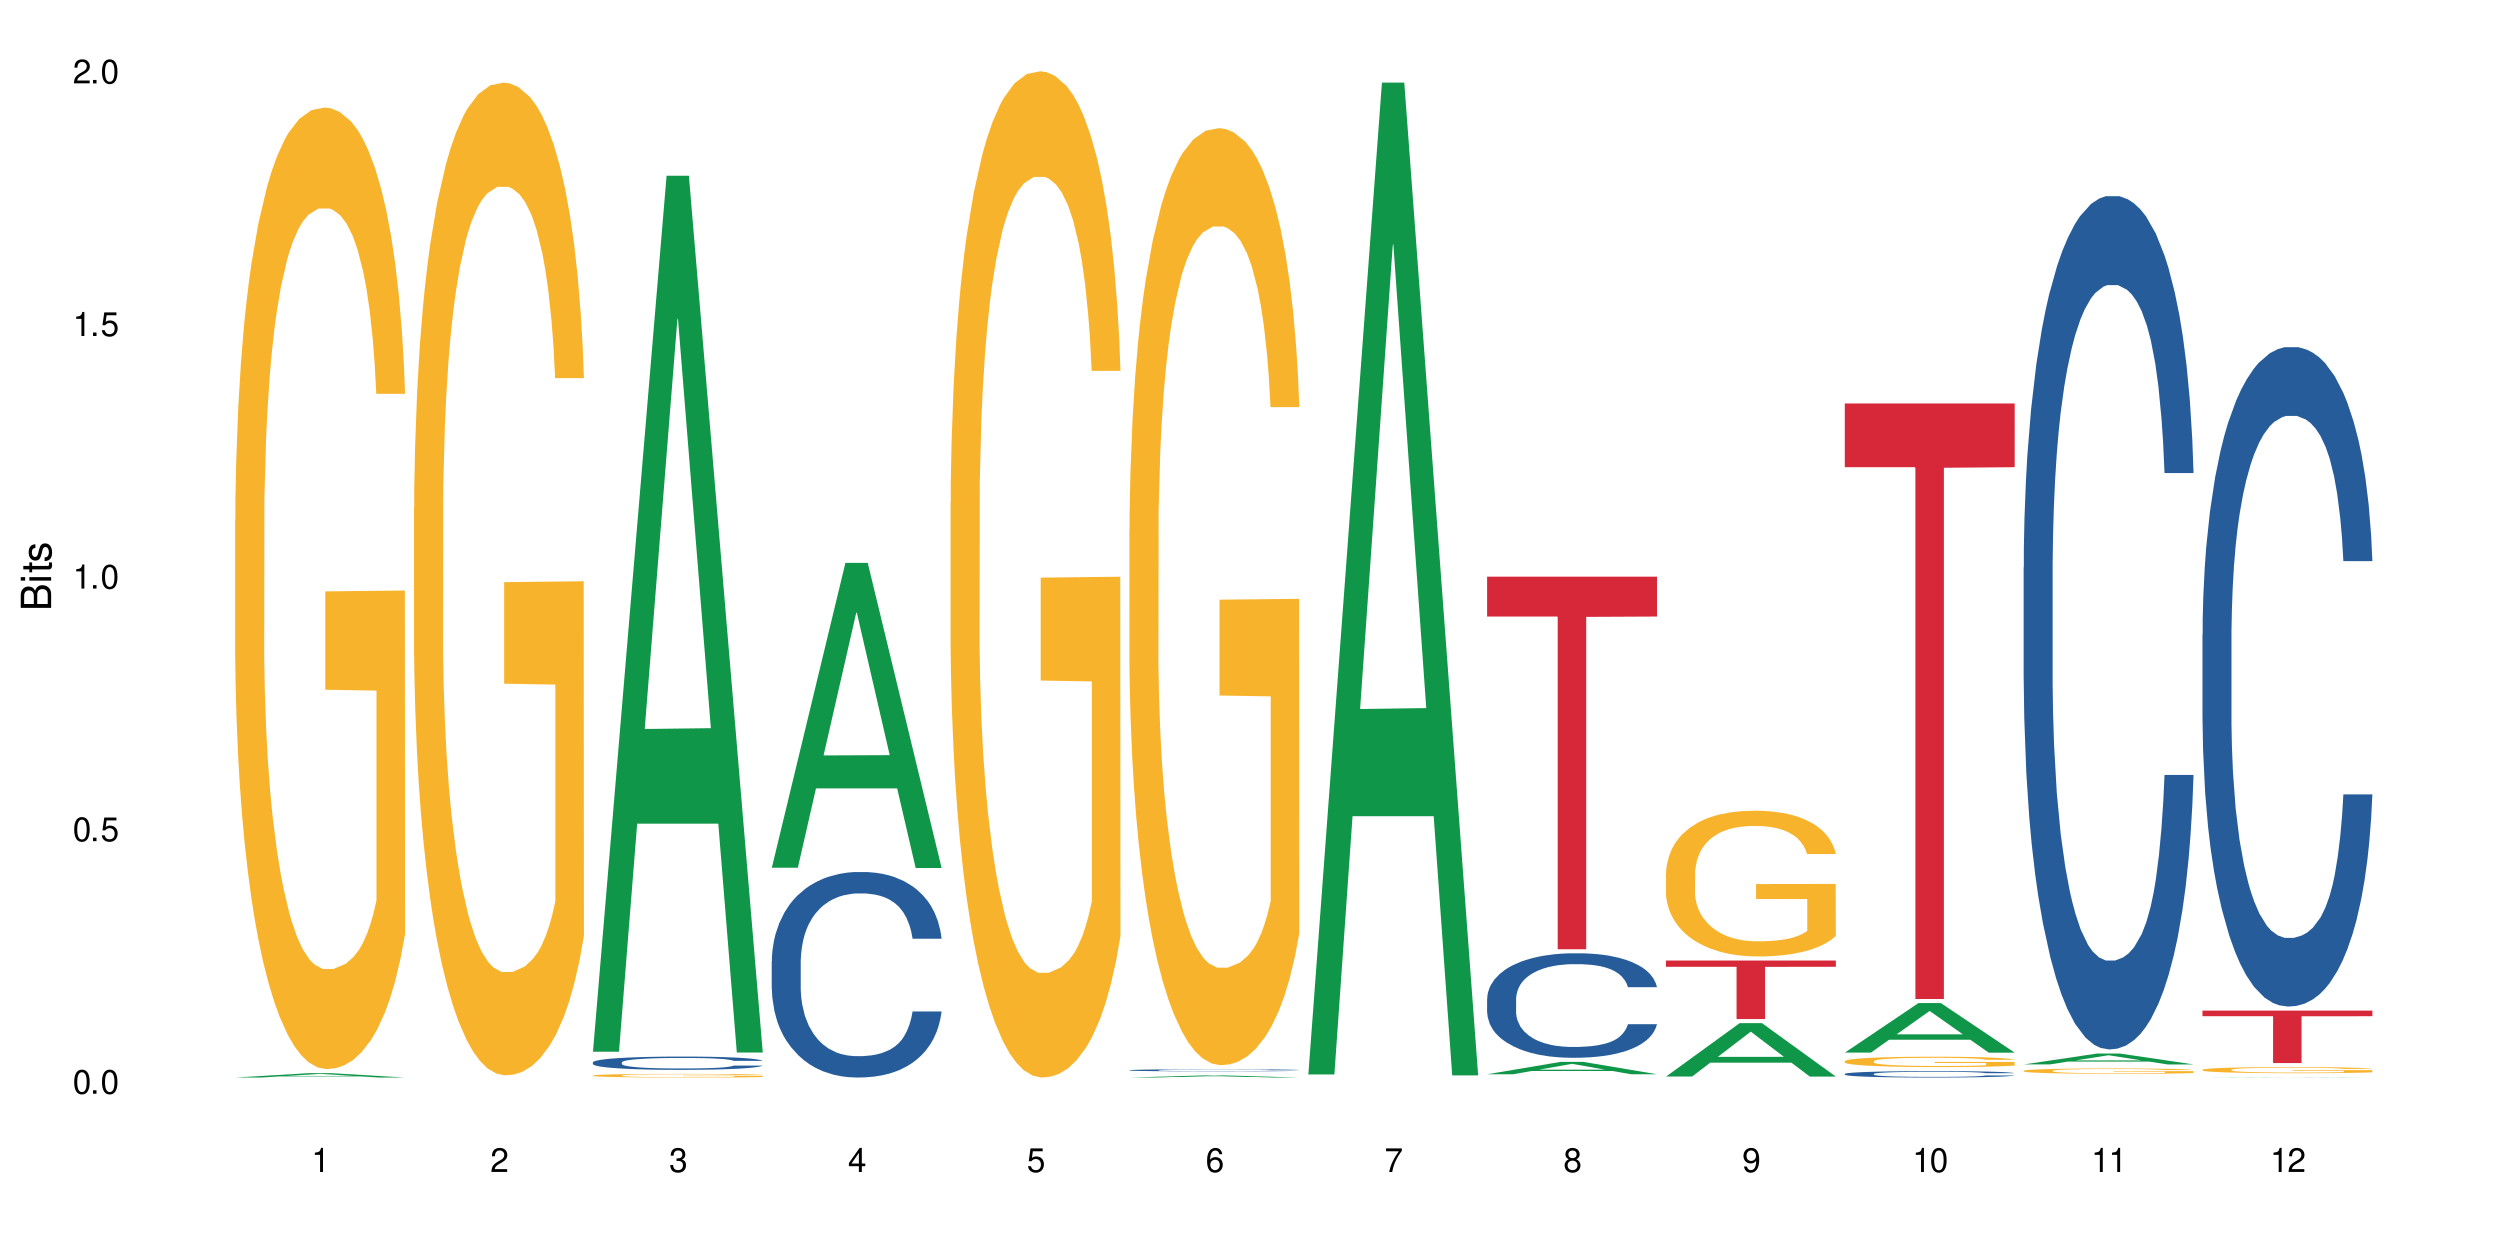 <?xml version="1.0" encoding="UTF-8"?>
<svg xmlns="http://www.w3.org/2000/svg" xmlns:xlink="http://www.w3.org/1999/xlink" width="720" height="360" viewBox="0 0 720 360">
<defs>
<g>
<g id="glyph-0-0">
</g>
<g id="glyph-0-1">
<path d="M 2.641 -6.938 C 2 -6.938 1.422 -6.656 1.078 -6.172 C 0.641 -5.562 0.406 -4.641 0.406 -3.359 C 0.406 -1.016 1.188 0.219 2.641 0.219 C 4.078 0.219 4.859 -1.016 4.859 -3.297 C 4.859 -4.641 4.656 -5.547 4.203 -6.172 C 3.844 -6.656 3.281 -6.938 2.641 -6.938 Z M 2.641 -6.188 C 3.547 -6.188 4 -5.25 4 -3.375 C 4 -1.406 3.562 -0.484 2.625 -0.484 C 1.734 -0.484 1.281 -1.438 1.281 -3.344 C 1.281 -5.25 1.734 -6.188 2.641 -6.188 Z M 2.641 -6.188 "/>
</g>
<g id="glyph-0-2">
<path d="M 1.828 -1 L 0.828 -1 L 0.828 0 L 1.828 0 Z M 1.828 -1 "/>
</g>
<g id="glyph-0-3">
<path d="M 4.562 -6.797 L 1.062 -6.797 L 0.547 -3.094 L 1.328 -3.094 C 1.719 -3.562 2.047 -3.734 2.578 -3.734 C 3.484 -3.734 4.062 -3.109 4.062 -2.094 C 4.062 -1.125 3.484 -0.531 2.578 -0.531 C 1.828 -0.531 1.375 -0.906 1.188 -1.672 L 0.328 -1.672 C 0.453 -1.109 0.547 -0.844 0.75 -0.594 C 1.125 -0.078 1.828 0.219 2.594 0.219 C 3.969 0.219 4.922 -0.781 4.922 -2.219 C 4.922 -3.562 4.031 -4.484 2.719 -4.484 C 2.25 -4.484 1.859 -4.359 1.469 -4.062 L 1.734 -5.969 L 4.562 -5.969 Z M 4.562 -6.797 "/>
</g>
<g id="glyph-0-4">
<path d="M 2.484 -4.938 L 2.484 0 L 3.328 0 L 3.328 -6.938 L 2.766 -6.938 C 2.469 -5.875 2.281 -5.734 0.984 -5.562 L 0.984 -4.938 Z M 2.484 -4.938 "/>
</g>
<g id="glyph-0-5">
<path d="M 4.859 -0.828 L 1.281 -0.828 C 1.359 -1.406 1.672 -1.781 2.5 -2.281 L 3.469 -2.828 C 4.406 -3.344 4.906 -4.062 4.906 -4.906 C 4.906 -5.484 4.672 -6.031 4.266 -6.406 C 3.859 -6.766 3.375 -6.938 2.719 -6.938 C 1.859 -6.938 1.219 -6.625 0.844 -6.031 C 0.609 -5.672 0.5 -5.234 0.484 -4.531 L 1.328 -4.531 C 1.359 -5.016 1.406 -5.281 1.531 -5.516 C 1.75 -5.938 2.188 -6.203 2.703 -6.203 C 3.469 -6.203 4.031 -5.641 4.031 -4.891 C 4.031 -4.344 3.719 -3.859 3.125 -3.516 L 2.234 -3 C 0.812 -2.172 0.406 -1.531 0.328 -0.016 L 4.859 -0.016 Z M 4.859 -0.828 "/>
</g>
<g id="glyph-0-6">
<path d="M 2.125 -3.188 L 2.578 -3.188 C 3.5 -3.188 3.984 -2.766 3.984 -1.922 C 3.984 -1.062 3.469 -0.531 2.594 -0.531 C 1.656 -0.531 1.203 -1 1.156 -2.016 L 0.312 -2.016 C 0.344 -1.453 0.438 -1.094 0.609 -0.781 C 0.953 -0.109 1.625 0.219 2.547 0.219 C 3.953 0.219 4.859 -0.625 4.859 -1.938 C 4.859 -2.828 4.516 -3.297 3.703 -3.594 C 4.344 -3.844 4.656 -4.328 4.656 -5.031 C 4.656 -6.219 3.875 -6.938 2.578 -6.938 C 1.203 -6.938 0.484 -6.172 0.453 -4.703 L 1.297 -4.703 C 1.312 -5.125 1.344 -5.359 1.453 -5.578 C 1.641 -5.969 2.062 -6.203 2.594 -6.203 C 3.344 -6.203 3.797 -5.75 3.797 -5 C 3.797 -4.516 3.609 -4.219 3.25 -4.047 C 3.016 -3.953 2.703 -3.922 2.125 -3.906 Z M 2.125 -3.188 "/>
</g>
<g id="glyph-0-7">
<path d="M 3.141 -1.672 L 3.141 0 L 3.984 0 L 3.984 -1.672 L 4.984 -1.672 L 4.984 -2.438 L 3.984 -2.438 L 3.984 -6.938 L 3.359 -6.938 L 0.266 -2.578 L 0.266 -1.672 Z M 3.141 -2.438 L 1 -2.438 L 3.141 -5.5 Z M 3.141 -2.438 "/>
</g>
<g id="glyph-0-8">
<path d="M 4.781 -5.125 C 4.609 -6.266 3.891 -6.938 2.844 -6.938 C 2.094 -6.938 1.422 -6.578 1.031 -5.953 C 0.594 -5.266 0.406 -4.422 0.406 -3.172 C 0.406 -2 0.578 -1.25 0.984 -0.641 C 1.359 -0.078 1.953 0.219 2.703 0.219 C 3.984 0.219 4.922 -0.75 4.922 -2.094 C 4.922 -3.375 4.062 -4.281 2.844 -4.281 C 2.172 -4.281 1.641 -4.031 1.281 -3.516 C 1.281 -5.234 1.828 -6.188 2.797 -6.188 C 3.391 -6.188 3.797 -5.797 3.938 -5.125 Z M 2.734 -3.531 C 3.547 -3.531 4.062 -2.953 4.062 -2.031 C 4.062 -1.156 3.484 -0.531 2.703 -0.531 C 1.922 -0.531 1.328 -1.188 1.328 -2.078 C 1.328 -2.938 1.906 -3.531 2.734 -3.531 Z M 2.734 -3.531 "/>
</g>
<g id="glyph-0-9">
<path d="M 4.984 -6.797 L 0.438 -6.797 L 0.438 -5.969 L 4.109 -5.969 C 2.5 -3.656 1.828 -2.234 1.328 0 L 2.219 0 C 2.594 -2.172 3.453 -4.047 4.984 -6.094 Z M 4.984 -6.797 "/>
</g>
<g id="glyph-0-10">
<path d="M 3.75 -3.656 C 4.469 -4.094 4.688 -4.438 4.688 -5.078 C 4.688 -6.172 3.844 -6.938 2.641 -6.938 C 1.438 -6.938 0.594 -6.172 0.594 -5.094 C 0.594 -4.438 0.812 -4.094 1.516 -3.656 C 0.734 -3.266 0.359 -2.703 0.359 -1.922 C 0.359 -0.656 1.281 0.219 2.641 0.219 C 3.984 0.219 4.922 -0.656 4.922 -1.922 C 4.922 -2.703 4.531 -3.266 3.75 -3.656 Z M 2.641 -6.188 C 3.359 -6.188 3.812 -5.75 3.812 -5.062 C 3.812 -4.406 3.344 -3.984 2.641 -3.984 C 1.922 -3.984 1.453 -4.406 1.453 -5.078 C 1.453 -5.75 1.922 -6.188 2.641 -6.188 Z M 2.641 -3.266 C 3.484 -3.266 4.062 -2.719 4.062 -1.906 C 4.062 -1.078 3.484 -0.531 2.625 -0.531 C 1.797 -0.531 1.219 -1.094 1.219 -1.906 C 1.219 -2.719 1.781 -3.266 2.641 -3.266 Z M 2.641 -3.266 "/>
</g>
<g id="glyph-0-11">
<path d="M 0.516 -1.578 C 0.672 -0.453 1.406 0.219 2.438 0.219 C 3.188 0.219 3.859 -0.141 4.266 -0.766 C 4.688 -1.453 4.891 -2.297 4.891 -3.547 C 4.891 -4.719 4.703 -5.453 4.312 -6.078 C 3.938 -6.641 3.344 -6.938 2.594 -6.938 C 1.297 -6.938 0.359 -5.969 0.359 -4.625 C 0.359 -3.344 1.234 -2.453 2.453 -2.453 C 3.094 -2.453 3.578 -2.672 4.016 -3.203 C 4 -1.484 3.469 -0.531 2.5 -0.531 C 1.906 -0.531 1.484 -0.906 1.359 -1.578 Z M 2.578 -6.203 C 3.375 -6.203 3.969 -5.531 3.969 -4.641 C 3.969 -3.797 3.391 -3.188 2.547 -3.188 C 1.734 -3.188 1.234 -3.766 1.234 -4.688 C 1.234 -5.562 1.797 -6.203 2.578 -6.203 Z M 2.578 -6.203 "/>
</g>
<g id="glyph-1-0">
</g>
<g id="glyph-1-1">
<path d="M 0 -0.953 L 0 -4.891 C 0 -5.719 -0.234 -6.344 -0.734 -6.797 C -1.188 -7.234 -1.812 -7.469 -2.5 -7.469 C -3.547 -7.469 -4.188 -7 -4.625 -5.875 C -4.984 -6.688 -5.625 -7.094 -6.531 -7.094 C -7.172 -7.094 -7.734 -6.859 -8.141 -6.391 C -8.562 -5.922 -8.75 -5.344 -8.75 -4.5 L -8.75 -0.953 Z M -4.984 -2.062 L -7.766 -2.062 L -7.766 -4.219 C -7.766 -4.844 -7.688 -5.203 -7.453 -5.5 C -7.219 -5.812 -6.859 -5.969 -6.375 -5.969 C -5.891 -5.969 -5.531 -5.812 -5.297 -5.5 C -5.062 -5.203 -4.984 -4.844 -4.984 -4.219 Z M -0.984 -2.062 L -4 -2.062 L -4 -4.781 C -4 -5.766 -3.438 -6.359 -2.484 -6.359 C -1.547 -6.359 -0.984 -5.766 -0.984 -4.781 Z M -0.984 -2.062 "/>
</g>
<g id="glyph-1-2">
<path d="M -6.281 -1.797 L -6.281 -0.797 L 0 -0.797 L 0 -1.797 Z M -8.75 -1.797 L -8.75 -0.797 L -7.484 -0.797 L -7.484 -1.797 Z M -8.75 -1.797 "/>
</g>
<g id="glyph-1-3">
<path d="M -6.281 -3.047 L -6.281 -2.016 L -8.016 -2.016 L -8.016 -1.016 L -6.281 -1.016 L -6.281 -0.172 L -5.469 -0.172 L -5.469 -1.016 L -0.719 -1.016 C -0.078 -1.016 0.281 -1.453 0.281 -2.234 C 0.281 -2.5 0.25 -2.719 0.188 -3.047 L -0.641 -3.047 C -0.609 -2.906 -0.594 -2.766 -0.594 -2.562 C -0.594 -2.141 -0.719 -2.016 -1.156 -2.016 L -5.469 -2.016 L -5.469 -3.047 Z M -6.281 -3.047 "/>
</g>
<g id="glyph-1-4">
<path d="M -4.531 -5.25 C -5.766 -5.25 -6.469 -4.422 -6.469 -2.969 C -6.469 -1.516 -5.719 -0.562 -4.547 -0.562 C -3.562 -0.562 -3.094 -1.062 -2.734 -2.562 L -2.516 -3.484 C -2.344 -4.188 -2.094 -4.469 -1.641 -4.469 C -1.047 -4.469 -0.641 -3.875 -0.641 -3 C -0.641 -2.453 -0.797 -2 -1.062 -1.75 C -1.25 -1.594 -1.422 -1.531 -1.875 -1.469 L -1.875 -0.406 C -0.422 -0.453 0.281 -1.266 0.281 -2.922 C 0.281 -4.5 -0.5 -5.516 -1.719 -5.516 C -2.656 -5.516 -3.172 -4.984 -3.469 -3.734 L -3.703 -2.766 C -3.891 -1.953 -4.156 -1.609 -4.594 -1.609 C -5.188 -1.609 -5.547 -2.125 -5.547 -2.938 C -5.547 -3.75 -5.203 -4.172 -4.531 -4.203 Z M -4.531 -5.25 "/>
</g>
</g>
</defs>
<rect x="-72" y="-36" width="864" height="432" fill="rgb(100%, 100%, 100%)" fill-opacity="1"/>
<path fill-rule="nonzero" fill="rgb(6.275%, 58.824%, 28.235%)" fill-opacity="1" d="M 67.73 310.332 L 67.785 310.328 L 88.957 309.066 L 95.387 309.066 L 116.664 310.332 L 109.188 310.332 L 103.855 310.004 L 80.488 310.004 L 75.258 310.332 L 67.73 310.332 L 82.734 309.867 L 101.711 309.863 L 92.25 309.273 L 92.145 309.273 L 92.039 309.277 L 82.684 309.863 L 82.734 309.867 Z M 67.73 310.332 "/>
<path fill-rule="nonzero" fill="rgb(96.863%, 70.196%, 16.863%)" fill-opacity="1" d="M 67.73 149.582 L 67.789 149.328 L 67.789 144.27 L 68.031 132.891 L 68.625 117.207 L 69.402 104.309 L 70.238 94.195 L 70.773 88.883 L 71.668 81.297 L 72.445 75.73 L 74.414 64.352 L 76.922 53.727 L 78.293 49.176 L 79.844 44.875 L 82.051 40.07 L 83.066 38.301 L 86.172 34.254 L 89.691 31.727 L 93.57 30.965 L 95.359 31.219 L 97.805 32.23 L 101.148 35.012 L 103.059 37.543 L 104.551 40.07 L 106.102 43.359 L 108.012 48.418 L 109.801 54.488 L 111.234 60.555 L 112.664 68.145 L 113.859 76.238 L 114.871 85.09 L 115.77 95.711 L 116.305 104.562 L 116.664 113.414 L 108.367 113.414 L 107.891 104.562 L 107.355 97.734 L 106.461 89.387 L 105.562 83.32 L 104.668 78.512 L 102.996 71.938 L 101.566 67.891 L 99.777 64.352 L 98.047 62.074 L 96.074 60.555 L 94.883 60.051 L 91.719 60.051 L 88.855 61.82 L 87.184 63.844 L 85.992 65.867 L 84.32 69.66 L 83.305 72.695 L 82.707 74.719 L 80.918 82.559 L 79.727 89.641 L 79.07 94.445 L 78.234 102.035 L 77.637 108.863 L 76.98 118.98 L 76.621 126.566 L 76.145 143.766 L 76.086 189.289 L 76.266 198.898 L 76.621 209.27 L 77.102 218.375 L 77.816 227.984 L 78.531 235.316 L 79.785 245.184 L 80.859 251.758 L 81.695 256.059 L 83.305 262.887 L 83.961 265.16 L 85.512 269.715 L 87.125 273.254 L 89.094 276.289 L 90.586 277.809 L 92.973 279.07 L 96.016 279.07 L 99.598 277.555 L 101.863 275.531 L 103.414 273.508 L 104.43 271.738 L 105.684 268.957 L 106.578 266.426 L 107.414 263.645 L 108.43 259.344 L 108.43 198.898 L 93.688 198.645 L 93.688 170.32 L 116.602 170.066 L 116.664 268.957 L 115.41 275.785 L 113.859 282.359 L 112.367 287.418 L 110.816 291.719 L 108.605 296.523 L 106.816 299.559 L 104.07 303.098 L 101.566 305.375 L 98.941 306.891 L 96.613 307.652 L 93.867 307.902 L 91.422 307.398 L 88.797 305.879 L 86.707 303.855 L 84.797 301.328 L 82.887 298.039 L 80.5 292.73 L 78.949 288.43 L 77.34 283.117 L 75.727 276.797 L 74.297 269.969 L 73.34 264.656 L 72.387 258.586 L 71.371 251 L 70.418 242.398 L 69.699 234.559 L 69.043 225.707 L 68.566 217.363 L 68.09 205.98 L 67.852 196.875 L 67.73 189.035 Z M 67.73 149.582 "/>
<path fill-rule="nonzero" fill="rgb(96.863%, 70.196%, 16.863%)" fill-opacity="1" d="M 119.238 146.25 L 119.297 145.988 L 119.297 140.766 L 119.535 129.016 L 120.133 112.824 L 120.91 99.508 L 121.746 89.062 L 122.281 83.582 L 123.176 75.746 L 123.953 70.004 L 125.922 58.254 L 128.43 47.285 L 129.801 42.586 L 131.352 38.148 L 133.559 33.188 L 134.574 31.359 L 137.676 27.18 L 141.199 24.57 L 145.078 23.785 L 146.867 24.047 L 149.312 25.09 L 152.656 27.965 L 154.566 30.574 L 156.059 33.188 L 157.609 36.582 L 159.52 41.801 L 161.309 48.07 L 162.742 54.336 L 164.172 62.168 L 165.367 70.523 L 166.379 79.664 L 167.277 90.629 L 167.812 99.77 L 168.172 108.91 L 159.875 108.91 L 159.398 99.77 L 158.863 92.719 L 157.965 84.102 L 157.07 77.836 L 156.176 72.875 L 154.504 66.086 L 153.074 61.91 L 151.281 58.254 L 149.551 55.902 L 147.582 54.336 L 146.391 53.812 L 143.227 53.812 L 140.363 55.641 L 138.691 57.73 L 137.5 59.82 L 135.828 63.734 L 134.812 66.871 L 134.215 68.957 L 132.426 77.055 L 131.234 84.363 L 130.578 89.324 L 129.742 97.16 L 129.145 104.207 L 128.488 114.652 L 128.129 122.488 L 127.652 140.242 L 127.594 187.242 L 127.773 197.164 L 128.129 207.871 L 128.605 217.27 L 129.324 227.195 L 130.039 234.766 L 131.293 244.949 L 132.367 251.738 L 133.203 256.176 L 134.812 263.227 L 135.469 265.578 L 137.02 270.277 L 138.633 273.934 L 140.602 277.066 L 142.094 278.633 L 144.48 279.938 L 147.523 279.938 L 151.105 278.371 L 153.371 276.281 L 154.922 274.195 L 155.938 272.367 L 157.191 269.492 L 158.086 266.883 L 158.922 264.012 L 159.938 259.57 L 159.938 197.164 L 145.195 196.902 L 145.195 167.66 L 168.109 167.398 L 168.172 269.492 L 166.918 276.543 L 165.367 283.332 L 163.875 288.555 L 162.324 292.996 L 160.113 297.957 L 158.324 301.09 L 155.578 304.746 L 153.074 307.094 L 150.449 308.66 L 148.121 309.445 L 145.375 309.707 L 142.93 309.184 L 140.305 307.617 L 138.215 305.527 L 136.305 302.918 L 134.395 299.523 L 132.008 294.039 L 130.457 289.602 L 128.848 284.117 L 127.234 277.59 L 125.801 270.539 L 124.848 265.055 L 123.895 258.789 L 122.879 250.953 L 121.926 242.078 L 121.207 233.984 L 120.551 224.844 L 120.074 216.227 L 119.598 204.477 L 119.359 195.078 L 119.238 186.98 Z M 119.238 146.25 "/>
<path fill-rule="nonzero" fill="rgb(6.275%, 58.824%, 28.235%)" fill-opacity="1" d="M 170.746 302.895 L 170.797 302.656 L 191.973 50.609 L 198.402 50.609 L 219.68 303.133 L 212.203 303.133 L 206.871 237.215 L 183.504 237.215 L 178.273 302.895 L 170.746 302.895 L 185.75 209.949 L 204.727 209.711 L 195.266 91.867 L 195.16 91.633 L 195.055 92.344 L 185.699 209.711 L 185.75 209.949 Z M 170.746 302.895 "/>
<path fill-rule="nonzero" fill="rgb(14.51%, 36.078%, 60%)" fill-opacity="1" d="M 170.746 305.957 L 170.805 305.953 L 170.805 305.871 L 170.984 305.738 L 171.402 305.57 L 171.82 305.457 L 172.895 305.25 L 174.387 305.051 L 175.938 304.895 L 177.07 304.805 L 178.086 304.734 L 180.414 304.605 L 181.906 304.539 L 183.516 304.48 L 185.484 304.422 L 186.918 304.387 L 190.141 304.332 L 192.527 304.305 L 194.375 304.297 L 198.375 304.297 L 200.762 304.309 L 202.492 304.328 L 204.402 304.355 L 206.012 304.387 L 208.816 304.465 L 211.324 304.562 L 212.457 304.617 L 214.25 304.727 L 215.621 304.832 L 216.574 304.922 L 217.648 305.051 L 218.605 305.207 L 219.32 305.387 L 219.68 305.535 L 211.324 305.535 L 210.906 305.395 L 210.43 305.289 L 209.535 305.145 L 208.641 305.043 L 207.387 304.941 L 206.25 304.875 L 204.699 304.809 L 203.328 304.766 L 201.895 304.734 L 200.523 304.715 L 197.898 304.695 L 194.855 304.695 L 193.719 304.699 L 191.395 304.73 L 190.141 304.754 L 188.352 304.801 L 187.098 304.848 L 185.605 304.918 L 184.59 304.977 L 183.336 305.066 L 182.441 305.148 L 181.426 305.262 L 180.832 305.352 L 180.293 305.449 L 179.816 305.562 L 179.457 305.688 L 179.219 305.816 L 179.102 305.941 L 179.102 306.48 L 179.219 306.609 L 179.52 306.754 L 180.293 306.969 L 181.426 307.152 L 182.742 307.301 L 183.992 307.406 L 184.711 307.453 L 185.664 307.508 L 187.156 307.578 L 189.305 307.648 L 190.559 307.676 L 192.469 307.703 L 194.438 307.719 L 197.062 307.719 L 199.391 307.703 L 200.941 307.688 L 202.551 307.66 L 204.762 307.602 L 206.133 307.543 L 207.324 307.477 L 208.223 307.41 L 208.816 307.355 L 209.711 307.246 L 210.43 307.129 L 210.965 307.008 L 211.324 306.887 L 219.68 306.887 L 219.32 307.027 L 218.785 307.164 L 218.246 307.266 L 217.41 307.387 L 216.457 307.496 L 215.082 307.617 L 213.949 307.699 L 212.457 307.785 L 211.086 307.852 L 209.594 307.91 L 207.387 307.98 L 205.953 308.016 L 204.402 308.047 L 202.551 308.074 L 200.227 308.098 L 197.719 308.113 L 195.391 308.117 L 192.887 308.109 L 191.035 308.098 L 188.59 308.066 L 185.547 308 L 183.336 307.934 L 181.605 307.867 L 180.113 307.801 L 178.445 307.703 L 176.297 307.551 L 174.984 307.434 L 174.086 307.336 L 173.074 307.199 L 172.355 307.074 L 171.523 306.879 L 170.926 306.633 L 170.746 306.441 Z M 170.746 305.957 "/>
<path fill-rule="nonzero" fill="rgb(96.863%, 70.196%, 16.863%)" fill-opacity="1" d="M 170.746 309.73 L 170.805 309.73 L 170.805 309.711 L 171.043 309.668 L 171.641 309.609 L 172.418 309.559 L 173.254 309.52 L 173.789 309.5 L 174.684 309.473 L 175.461 309.449 L 177.43 309.406 L 179.938 309.367 L 181.309 309.352 L 182.859 309.332 L 185.066 309.316 L 186.082 309.309 L 189.184 309.293 L 192.707 309.285 L 196.586 309.281 L 198.375 309.281 L 200.82 309.285 L 204.164 309.297 L 206.074 309.305 L 207.566 309.316 L 209.117 309.328 L 211.027 309.348 L 212.816 309.371 L 214.25 309.395 L 215.68 309.422 L 216.875 309.453 L 217.887 309.484 L 218.785 309.527 L 219.32 309.559 L 219.68 309.594 L 211.383 309.594 L 210.906 309.559 L 210.371 309.535 L 209.473 309.504 L 208.578 309.48 L 207.684 309.461 L 206.012 309.438 L 204.582 309.422 L 202.789 309.406 L 201.059 309.398 L 199.09 309.395 L 197.898 309.391 L 194.734 309.391 L 191.871 309.398 L 190.199 309.406 L 189.008 309.414 L 187.336 309.426 L 186.32 309.438 L 185.723 309.445 L 183.934 309.477 L 182.742 309.504 L 182.086 309.523 L 181.25 309.551 L 180.652 309.578 L 179.996 309.613 L 179.637 309.645 L 179.16 309.711 L 179.102 309.883 L 179.281 309.918 L 179.637 309.957 L 180.113 309.992 L 180.832 310.027 L 181.547 310.059 L 182.801 310.094 L 183.875 310.121 L 184.711 310.137 L 186.32 310.16 L 186.977 310.172 L 188.527 310.188 L 190.141 310.199 L 192.109 310.211 L 193.602 310.219 L 195.988 310.223 L 199.031 310.223 L 202.613 310.219 L 204.879 310.211 L 206.43 310.203 L 207.445 310.195 L 208.699 310.184 L 209.594 310.176 L 210.43 310.164 L 211.445 310.148 L 211.445 309.918 L 196.703 309.918 L 196.703 309.809 L 219.617 309.809 L 219.68 310.184 L 218.426 310.211 L 216.875 310.234 L 215.383 310.254 L 213.832 310.27 L 211.621 310.289 L 209.832 310.301 L 207.086 310.312 L 204.582 310.324 L 201.957 310.328 L 199.629 310.332 L 194.438 310.332 L 191.812 310.324 L 189.723 310.316 L 187.812 310.309 L 185.902 310.297 L 183.516 310.273 L 181.965 310.258 L 180.355 310.238 L 178.742 310.215 L 177.309 310.188 L 176.355 310.168 L 175.402 310.145 L 174.387 310.117 L 173.43 310.082 L 172.715 310.055 L 172.059 310.02 L 171.582 309.988 L 171.105 309.945 L 170.867 309.91 L 170.746 309.883 Z M 170.746 309.73 "/>
<path fill-rule="nonzero" fill="rgb(6.275%, 58.824%, 28.235%)" fill-opacity="1" d="M 222.254 249.91 L 222.305 249.828 L 243.48 162.113 L 249.91 162.113 L 271.188 249.992 L 263.711 249.992 L 258.379 227.051 L 235.008 227.051 L 229.781 249.91 L 222.254 249.91 L 237.258 217.562 L 256.234 217.48 L 246.773 176.469 L 246.668 176.387 L 246.562 176.637 L 237.207 217.48 L 237.258 217.562 Z M 222.254 249.91 "/>
<path fill-rule="nonzero" fill="rgb(14.51%, 36.078%, 60%)" fill-opacity="1" d="M 222.254 276.902 L 222.312 276.848 L 222.312 275.551 L 222.492 273.496 L 222.91 270.898 L 223.328 269.113 L 224.402 265.922 L 225.895 262.84 L 227.445 260.461 L 228.578 259.055 L 229.594 257.973 L 231.922 255.969 L 233.414 254.941 L 235.023 254.023 L 236.992 253.102 L 238.426 252.562 L 241.648 251.695 L 244.035 251.316 L 245.883 251.156 L 249.883 251.156 L 252.27 251.371 L 254 251.645 L 255.91 252.074 L 257.52 252.562 L 260.324 253.754 L 262.832 255.266 L 263.965 256.133 L 265.754 257.809 L 267.129 259.434 L 268.082 260.84 L 269.156 262.84 L 270.113 265.273 L 270.828 268.031 L 271.188 270.359 L 262.832 270.359 L 262.414 268.195 L 261.938 266.52 L 261.043 264.301 L 260.145 262.73 L 258.895 261.164 L 257.758 260.137 L 256.207 259.105 L 254.836 258.457 L 253.402 257.973 L 252.031 257.648 L 249.406 257.32 L 246.363 257.32 L 245.227 257.43 L 242.902 257.863 L 241.648 258.242 L 239.855 259 L 238.605 259.703 L 237.113 260.785 L 236.098 261.703 L 234.844 263.109 L 233.949 264.355 L 232.934 266.141 L 232.34 267.492 L 231.801 269.008 L 231.324 270.793 L 230.965 272.684 L 230.727 274.688 L 230.609 276.633 L 230.609 285.016 L 230.727 286.965 L 231.027 289.238 L 231.801 292.535 L 232.934 295.402 L 234.25 297.676 L 235.5 299.297 L 236.219 300.055 L 237.172 300.922 L 238.664 302.004 L 240.812 303.086 L 242.066 303.516 L 243.977 303.949 L 245.945 304.164 L 248.57 304.164 L 250.898 303.949 L 252.449 303.68 L 254.059 303.246 L 256.266 302.328 L 257.641 301.461 L 258.832 300.434 L 259.73 299.406 L 260.324 298.539 L 261.219 296.863 L 261.938 295.023 L 262.473 293.133 L 262.832 291.293 L 271.188 291.293 L 270.828 293.457 L 270.289 295.566 L 269.754 297.133 L 268.918 299.027 L 267.965 300.703 L 266.59 302.598 L 265.457 303.84 L 263.965 305.195 L 262.594 306.223 L 261.102 307.141 L 258.895 308.223 L 257.461 308.766 L 255.91 309.25 L 254.059 309.684 L 251.73 310.062 L 249.227 310.277 L 246.898 310.332 L 244.391 310.223 L 242.543 310.008 L 240.098 309.52 L 237.051 308.547 L 234.844 307.52 L 233.113 306.492 L 231.621 305.41 L 229.953 303.949 L 227.805 301.57 L 226.492 299.73 L 225.594 298.215 L 224.582 296.105 L 223.863 294.215 L 223.031 291.184 L 222.434 287.344 L 222.254 284.367 Z M 222.254 276.902 "/>
<path fill-rule="nonzero" fill="rgb(96.863%, 70.196%, 16.863%)" fill-opacity="1" d="M 273.762 144.652 L 273.82 144.387 L 273.82 139.094 L 274.059 127.184 L 274.656 110.777 L 275.434 97.277 L 276.27 86.691 L 276.805 81.133 L 277.699 73.195 L 278.477 67.371 L 280.445 55.461 L 282.949 44.348 L 284.324 39.582 L 285.875 35.082 L 288.082 30.055 L 289.098 28.203 L 292.199 23.965 L 295.723 21.32 L 299.602 20.527 L 301.391 20.789 L 303.836 21.848 L 307.18 24.762 L 309.09 27.406 L 310.578 30.055 L 312.133 33.496 L 314.039 38.789 L 315.832 45.141 L 317.262 51.492 L 318.695 59.43 L 319.891 67.902 L 320.902 77.164 L 321.797 88.281 L 322.336 97.543 L 322.695 106.805 L 314.398 106.805 L 313.922 97.543 L 313.383 90.398 L 312.488 81.664 L 311.594 75.312 L 310.699 70.281 L 309.027 63.402 L 307.598 59.168 L 305.805 55.461 L 304.074 53.078 L 302.105 51.492 L 300.914 50.961 L 297.75 50.961 L 294.887 52.816 L 293.215 54.934 L 292.02 57.051 L 290.352 61.02 L 289.336 64.195 L 288.738 66.312 L 286.949 74.516 L 285.754 81.93 L 285.098 86.957 L 284.266 94.898 L 283.668 102.043 L 283.012 112.629 L 282.652 120.57 L 282.176 138.566 L 282.117 186.207 L 282.293 196.262 L 282.652 207.113 L 283.129 216.641 L 283.848 226.699 L 284.562 234.375 L 285.816 244.695 L 286.891 251.578 L 287.727 256.078 L 289.336 263.223 L 289.992 265.605 L 291.543 270.367 L 293.156 274.074 L 295.125 277.25 L 296.617 278.836 L 299.004 280.16 L 302.047 280.16 L 305.625 278.574 L 307.895 276.457 L 309.445 274.34 L 310.461 272.484 L 311.715 269.574 L 312.609 266.926 L 313.445 264.016 L 314.457 259.516 L 314.457 196.262 L 299.719 195.996 L 299.719 166.355 L 322.633 166.09 L 322.695 269.574 L 321.441 276.719 L 319.891 283.602 L 318.398 288.895 L 316.844 293.395 L 314.637 298.422 L 312.848 301.598 L 310.102 305.305 L 307.598 307.688 L 304.969 309.273 L 302.645 310.066 L 299.898 310.332 L 297.453 309.805 L 294.824 308.215 L 292.738 306.098 L 290.828 303.453 L 288.918 300.012 L 286.531 294.453 L 284.98 289.953 L 283.367 284.395 L 281.758 277.777 L 280.324 270.633 L 279.371 265.074 L 278.414 258.723 L 277.402 250.781 L 276.445 241.785 L 275.73 233.578 L 275.074 224.316 L 274.598 215.582 L 274.121 203.672 L 273.879 194.145 L 273.762 185.941 Z M 273.762 144.652 "/>
<path fill-rule="nonzero" fill="rgb(6.275%, 58.824%, 28.235%)" fill-opacity="1" d="M 325.27 310.332 L 325.32 310.332 L 346.492 309.723 L 352.926 309.723 L 374.199 310.332 L 366.727 310.332 L 361.395 310.172 L 338.023 310.172 L 332.797 310.332 L 325.27 310.332 L 340.273 310.105 L 359.25 310.105 L 349.789 309.82 L 349.578 309.82 L 340.219 310.105 L 340.273 310.105 Z M 325.27 310.332 "/>
<path fill-rule="nonzero" fill="rgb(14.51%, 36.078%, 60%)" fill-opacity="1" d="M 325.27 308.211 L 325.328 308.211 L 325.328 308.199 L 325.508 308.176 L 325.926 308.148 L 326.344 308.133 L 327.418 308.098 L 328.91 308.066 L 330.461 308.043 L 331.594 308.027 L 332.609 308.016 L 334.938 307.996 L 336.43 307.984 L 338.039 307.977 L 340.008 307.965 L 341.441 307.961 L 344.664 307.949 L 347.051 307.945 L 352.898 307.945 L 355.285 307.949 L 357.016 307.949 L 358.926 307.953 L 360.535 307.961 L 363.34 307.973 L 365.848 307.988 L 366.98 307.996 L 368.77 308.016 L 370.145 308.031 L 371.098 308.047 L 372.172 308.066 L 373.129 308.09 L 373.844 308.121 L 374.199 308.145 L 365.848 308.145 L 365.43 308.121 L 364.953 308.105 L 364.055 308.082 L 363.16 308.066 L 361.91 308.051 L 360.773 308.039 L 359.223 308.027 L 357.852 308.02 L 356.418 308.016 L 355.047 308.012 L 352.422 308.008 L 349.379 308.008 L 348.242 308.012 L 345.914 308.016 L 344.664 308.02 L 342.871 308.027 L 341.621 308.035 L 340.129 308.047 L 339.113 308.055 L 337.859 308.07 L 336.965 308.082 L 335.949 308.102 L 335.355 308.113 L 334.816 308.129 L 334.34 308.148 L 333.98 308.168 L 333.742 308.188 L 333.625 308.207 L 333.625 308.297 L 333.742 308.316 L 334.039 308.34 L 334.816 308.375 L 335.949 308.402 L 337.262 308.426 L 338.516 308.441 L 339.234 308.449 L 340.188 308.461 L 341.68 308.473 L 343.828 308.48 L 345.082 308.488 L 346.988 308.492 L 353.914 308.492 L 355.465 308.488 L 357.074 308.484 L 359.281 308.473 L 360.656 308.465 L 361.848 308.453 L 362.742 308.445 L 363.34 308.434 L 364.234 308.418 L 364.953 308.398 L 365.488 308.379 L 365.848 308.359 L 374.199 308.359 L 373.844 308.383 L 373.305 308.406 L 372.77 308.422 L 371.934 308.441 L 370.98 308.457 L 369.605 308.477 L 368.473 308.488 L 366.98 308.504 L 365.609 308.516 L 364.117 308.523 L 361.91 308.535 L 360.477 308.539 L 358.926 308.547 L 357.074 308.551 L 354.746 308.555 L 352.242 308.555 L 349.914 308.559 L 347.406 308.555 L 345.559 308.555 L 343.109 308.547 L 340.066 308.539 L 337.859 308.527 L 336.129 308.516 L 334.637 308.508 L 332.965 308.492 L 330.82 308.465 L 329.504 308.449 L 328.609 308.434 L 327.598 308.41 L 326.879 308.391 L 326.043 308.359 L 325.449 308.32 L 325.27 308.289 Z M 325.27 308.211 "/>
<path fill-rule="nonzero" fill="rgb(96.863%, 70.196%, 16.863%)" fill-opacity="1" d="M 325.27 152.496 L 325.328 152.25 L 325.328 147.32 L 325.566 136.23 L 326.164 120.949 L 326.941 108.379 L 327.773 98.52 L 328.312 93.344 L 329.207 85.949 L 329.984 80.527 L 331.953 69.438 L 334.457 59.086 L 335.832 54.652 L 337.383 50.461 L 339.59 45.777 L 340.605 44.051 L 343.707 40.109 L 347.23 37.645 L 351.109 36.906 L 352.898 37.152 L 355.344 38.137 L 358.688 40.848 L 360.594 43.312 L 362.086 45.777 L 363.641 48.98 L 365.547 53.91 L 367.34 59.824 L 368.77 65.742 L 370.203 73.137 L 371.395 81.023 L 372.41 89.648 L 373.305 100 L 373.844 108.625 L 374.199 117.25 L 365.906 117.25 L 365.43 108.625 L 364.891 101.973 L 363.996 93.84 L 363.102 87.922 L 362.207 83.238 L 360.535 76.832 L 359.105 72.887 L 357.312 69.438 L 355.582 67.219 L 353.613 65.742 L 352.422 65.25 L 349.258 65.25 L 346.395 66.973 L 344.723 68.945 L 343.527 70.918 L 341.859 74.613 L 340.844 77.57 L 340.246 79.543 L 338.457 87.184 L 337.262 94.086 L 336.605 98.766 L 335.77 106.16 L 335.176 112.816 L 334.52 122.676 L 334.16 130.066 L 333.684 146.828 L 333.625 191.191 L 333.801 200.555 L 334.16 210.66 L 334.637 219.535 L 335.355 228.898 L 336.07 236.047 L 337.324 245.66 L 338.398 252.066 L 339.234 256.258 L 340.844 262.91 L 341.5 265.129 L 343.051 269.566 L 344.664 273.016 L 346.633 275.973 L 348.125 277.453 L 350.512 278.684 L 353.555 278.684 L 357.133 277.207 L 359.402 275.234 L 360.953 273.262 L 361.969 271.539 L 363.223 268.828 L 364.117 266.363 L 364.953 263.652 L 365.965 259.461 L 365.965 200.555 L 351.227 200.309 L 351.227 172.707 L 374.141 172.461 L 374.199 268.828 L 372.949 275.48 L 371.395 281.891 L 369.906 286.816 L 368.352 291.008 L 366.145 295.691 L 364.355 298.648 L 361.609 302.098 L 359.105 304.316 L 356.477 305.797 L 354.152 306.535 L 351.406 306.781 L 348.961 306.289 L 346.332 304.809 L 344.246 302.84 L 342.336 300.375 L 340.426 297.168 L 338.039 291.992 L 336.488 287.805 L 334.875 282.629 L 333.266 276.465 L 331.832 269.812 L 330.879 264.637 L 329.922 258.723 L 328.91 251.328 L 327.953 242.949 L 327.238 235.309 L 326.582 226.68 L 326.105 218.547 L 325.625 207.457 L 325.387 198.586 L 325.27 190.945 Z M 325.27 152.496 "/>
<path fill-rule="nonzero" fill="rgb(6.275%, 58.824%, 28.235%)" fill-opacity="1" d="M 376.777 309.438 L 376.828 309.168 L 398 23.785 L 404.43 23.785 L 425.707 309.707 L 418.234 309.707 L 412.902 235.07 L 389.531 235.07 L 384.305 309.438 L 376.777 309.438 L 391.781 204.195 L 410.758 203.93 L 401.293 70.5 L 401.191 70.23 L 401.086 71.035 L 391.727 203.93 L 391.781 204.195 Z M 376.777 309.438 "/>
<path fill-rule="nonzero" fill="rgb(6.275%, 58.824%, 28.235%)" fill-opacity="1" d="M 428.285 309.383 L 428.336 309.379 L 449.508 305.812 L 455.938 305.812 L 477.215 309.387 L 469.742 309.387 L 464.406 308.453 L 441.039 308.453 L 435.812 309.383 L 428.285 309.383 L 443.289 308.066 L 462.266 308.062 L 452.801 306.395 L 452.699 306.391 L 452.594 306.402 L 443.234 308.062 L 443.289 308.066 Z M 428.285 309.383 "/>
<path fill-rule="nonzero" fill="rgb(14.51%, 36.078%, 60%)" fill-opacity="1" d="M 428.285 287.645 L 428.344 287.617 L 428.344 286.957 L 428.523 285.91 L 428.941 284.59 L 429.359 283.684 L 430.434 282.059 L 431.926 280.492 L 433.477 279.281 L 434.609 278.566 L 435.625 278.016 L 437.949 276.996 L 439.441 276.477 L 441.055 276.008 L 443.023 275.539 L 444.457 275.266 L 447.68 274.824 L 450.066 274.633 L 451.914 274.551 L 455.914 274.551 L 458.301 274.66 L 460.031 274.797 L 461.941 275.016 L 463.551 275.266 L 466.355 275.871 L 468.863 276.641 L 469.996 277.082 L 471.785 277.934 L 473.16 278.758 L 474.113 279.473 L 475.188 280.492 L 476.141 281.73 L 476.859 283.133 L 477.215 284.316 L 468.863 284.316 L 468.445 283.215 L 467.969 282.363 L 467.07 281.234 L 466.176 280.438 L 464.922 279.641 L 463.789 279.117 L 462.238 278.594 L 460.867 278.262 L 459.434 278.016 L 458.062 277.852 L 455.434 277.688 L 452.391 277.688 L 451.258 277.742 L 448.93 277.961 L 447.68 278.152 L 445.887 278.539 L 444.633 278.895 L 443.145 279.445 L 442.129 279.914 L 440.875 280.629 L 439.98 281.262 L 438.965 282.172 L 438.367 282.859 L 437.832 283.629 L 437.355 284.535 L 436.996 285.5 L 436.758 286.516 L 436.637 287.508 L 436.637 291.773 L 436.758 292.762 L 437.055 293.918 L 437.832 295.598 L 438.965 297.055 L 440.277 298.211 L 441.531 299.035 L 442.246 299.422 L 443.203 299.859 L 444.695 300.41 L 446.844 300.961 L 448.094 301.18 L 450.004 301.402 L 451.973 301.512 L 454.602 301.512 L 456.926 301.402 L 458.48 301.266 L 460.09 301.043 L 462.297 300.578 L 463.672 300.137 L 464.863 299.613 L 465.758 299.09 L 466.355 298.652 L 467.25 297.797 L 467.969 296.863 L 468.504 295.898 L 468.863 294.965 L 477.215 294.965 L 476.859 296.062 L 476.32 297.137 L 475.785 297.934 L 474.949 298.898 L 473.992 299.75 L 472.621 300.715 L 471.488 301.348 L 469.996 302.035 L 468.625 302.559 L 467.133 303.023 L 464.922 303.574 L 463.492 303.852 L 461.941 304.098 L 460.09 304.316 L 457.762 304.512 L 455.258 304.621 L 452.93 304.648 L 450.422 304.594 L 448.574 304.484 L 446.125 304.234 L 443.082 303.742 L 440.875 303.219 L 439.145 302.695 L 437.652 302.145 L 435.98 301.402 L 433.832 300.191 L 432.52 299.254 L 431.625 298.484 L 430.613 297.414 L 429.895 296.449 L 429.059 294.91 L 428.465 292.957 L 428.285 291.441 Z M 428.285 287.645 "/>
<path fill-rule="nonzero" fill="rgb(83.922%, 15.686%, 22.353%)" fill-opacity="1" d="M 428.285 166.074 L 477.215 166.074 L 477.215 177.562 L 456.824 177.664 L 456.824 273.387 L 448.617 273.387 L 448.617 177.766 L 448.5 177.562 L 428.285 177.562 Z M 428.285 166.074 "/>
<path fill-rule="nonzero" fill="rgb(6.275%, 58.824%, 28.235%)" fill-opacity="1" d="M 479.793 310.051 L 479.844 310.035 L 501.016 294.664 L 507.445 294.664 L 528.723 310.066 L 521.25 310.066 L 515.914 306.047 L 492.547 306.047 L 487.32 310.051 L 479.793 310.051 L 494.797 304.383 L 513.773 304.367 L 504.309 297.18 L 504.207 297.168 L 504.102 297.211 L 494.742 304.367 L 494.797 304.383 Z M 479.793 310.051 "/>
<path fill-rule="nonzero" fill="rgb(96.863%, 70.196%, 16.863%)" fill-opacity="1" d="M 479.793 251.465 L 479.852 251.426 L 479.852 250.66 L 480.09 248.934 L 480.688 246.555 L 481.461 244.602 L 482.297 243.066 L 482.836 242.262 L 483.73 241.113 L 484.504 240.27 L 486.477 238.543 L 488.98 236.934 L 490.355 236.242 L 491.906 235.59 L 494.113 234.863 L 495.129 234.594 L 498.23 233.98 L 501.75 233.598 L 505.629 233.48 L 507.422 233.52 L 509.867 233.672 L 513.207 234.094 L 515.117 234.477 L 516.609 234.863 L 518.16 235.359 L 520.07 236.129 L 521.863 237.047 L 523.293 237.969 L 524.727 239.117 L 525.918 240.344 L 526.934 241.688 L 527.828 243.297 L 528.367 244.641 L 528.723 245.98 L 520.43 245.98 L 519.953 244.641 L 519.414 243.605 L 518.52 242.34 L 517.625 241.418 L 516.73 240.691 L 515.059 239.691 L 513.625 239.078 L 511.836 238.543 L 510.105 238.199 L 508.137 237.969 L 506.941 237.891 L 503.781 237.891 L 500.918 238.16 L 499.246 238.465 L 498.051 238.773 L 496.383 239.348 L 495.367 239.809 L 494.77 240.113 L 492.98 241.305 L 491.785 242.375 L 491.129 243.105 L 490.293 244.254 L 489.699 245.289 L 489.043 246.824 L 488.684 247.977 L 488.207 250.582 L 488.145 257.484 L 488.324 258.941 L 488.684 260.512 L 489.16 261.895 L 489.875 263.352 L 490.594 264.461 L 491.844 265.957 L 492.918 266.953 L 493.754 267.605 L 495.367 268.641 L 496.023 268.988 L 497.574 269.676 L 499.184 270.215 L 501.156 270.672 L 502.648 270.902 L 505.035 271.094 L 508.078 271.094 L 511.656 270.863 L 513.926 270.559 L 515.477 270.25 L 516.492 269.984 L 517.742 269.562 L 518.641 269.18 L 519.473 268.758 L 520.488 268.105 L 520.488 258.941 L 505.75 258.902 L 505.75 254.609 L 528.664 254.57 L 528.723 269.562 L 527.473 270.598 L 525.918 271.594 L 524.426 272.359 L 522.875 273.012 L 520.668 273.742 L 518.879 274.199 L 516.133 274.738 L 513.625 275.082 L 511 275.312 L 508.672 275.43 L 505.93 275.465 L 503.48 275.391 L 500.855 275.16 L 498.77 274.852 L 496.859 274.469 L 494.949 273.973 L 492.562 273.164 L 491.012 272.516 L 489.398 271.707 L 487.789 270.75 L 486.355 269.715 L 485.402 268.91 L 484.445 267.988 L 483.434 266.84 L 482.477 265.535 L 481.762 264.348 L 481.105 263.004 L 480.629 261.738 L 480.148 260.016 L 479.91 258.633 L 479.793 257.445 Z M 479.793 251.465 "/>
<path fill-rule="nonzero" fill="rgb(83.922%, 15.686%, 22.353%)" fill-opacity="1" d="M 479.793 276.629 L 528.723 276.629 L 528.723 278.438 L 508.332 278.453 L 508.332 293.5 L 500.125 293.5 L 500.125 278.469 L 500.008 278.438 L 479.793 278.438 Z M 479.793 276.629 "/>
<path fill-rule="nonzero" fill="rgb(6.275%, 58.824%, 28.235%)" fill-opacity="1" d="M 531.301 303.156 L 531.352 303.141 L 552.523 288.875 L 558.953 288.875 L 580.23 303.168 L 572.754 303.168 L 567.422 299.438 L 544.055 299.438 L 538.828 303.156 L 531.301 303.156 L 546.305 297.895 L 565.281 297.879 L 555.816 291.211 L 555.715 291.195 L 555.609 291.238 L 546.25 297.879 L 546.305 297.895 Z M 531.301 303.156 "/>
<path fill-rule="nonzero" fill="rgb(14.51%, 36.078%, 60%)" fill-opacity="1" d="M 531.301 309.285 L 531.359 309.285 L 531.359 309.242 L 531.539 309.18 L 531.957 309.098 L 532.375 309.043 L 533.449 308.941 L 534.938 308.848 L 536.492 308.77 L 537.625 308.727 L 538.641 308.695 L 540.965 308.629 L 542.457 308.598 L 544.07 308.57 L 546.039 308.543 L 547.473 308.523 L 550.691 308.496 L 553.078 308.484 L 554.93 308.48 L 558.93 308.48 L 561.316 308.488 L 563.047 308.496 L 564.953 308.508 L 566.566 308.523 L 569.371 308.562 L 571.879 308.609 L 573.012 308.637 L 574.801 308.688 L 576.172 308.738 L 577.129 308.781 L 578.203 308.848 L 579.156 308.922 L 579.875 309.008 L 580.23 309.082 L 571.879 309.082 L 571.461 309.012 L 570.98 308.961 L 570.086 308.891 L 569.191 308.844 L 567.938 308.793 L 566.805 308.762 L 565.254 308.73 L 563.883 308.707 L 562.449 308.695 L 561.078 308.684 L 558.449 308.672 L 555.406 308.672 L 554.273 308.676 L 551.945 308.691 L 550.691 308.703 L 548.902 308.727 L 547.648 308.746 L 546.156 308.781 L 545.145 308.809 L 543.891 308.855 L 542.996 308.895 L 541.98 308.949 L 541.383 308.992 L 540.848 309.039 L 540.371 309.094 L 540.012 309.152 L 539.773 309.215 L 539.652 309.277 L 539.652 309.539 L 539.773 309.602 L 540.07 309.672 L 540.848 309.773 L 541.98 309.863 L 543.293 309.938 L 544.547 309.988 L 545.262 310.012 L 546.219 310.039 L 547.711 310.07 L 549.859 310.105 L 551.109 310.117 L 553.02 310.133 L 554.988 310.141 L 557.613 310.141 L 559.941 310.133 L 561.492 310.125 L 563.105 310.109 L 565.312 310.082 L 566.688 310.055 L 567.879 310.023 L 568.773 309.992 L 569.371 309.965 L 570.266 309.91 L 570.98 309.852 L 571.52 309.793 L 571.879 309.738 L 580.23 309.738 L 579.875 309.805 L 579.336 309.871 L 578.801 309.918 L 577.965 309.98 L 577.008 310.031 L 575.637 310.09 L 574.504 310.129 L 573.012 310.172 L 571.637 310.203 L 570.148 310.234 L 567.938 310.266 L 566.508 310.285 L 564.953 310.297 L 563.105 310.312 L 560.777 310.324 L 558.273 310.332 L 555.945 310.332 L 553.438 310.328 L 551.59 310.324 L 549.141 310.309 L 546.098 310.277 L 543.891 310.246 L 542.16 310.211 L 540.668 310.18 L 538.996 310.133 L 536.848 310.059 L 535.535 310 L 534.641 309.953 L 533.625 309.887 L 532.91 309.828 L 532.074 309.734 L 531.477 309.613 L 531.301 309.52 Z M 531.301 309.285 "/>
<path fill-rule="nonzero" fill="rgb(96.863%, 70.196%, 16.863%)" fill-opacity="1" d="M 531.301 305.609 L 531.359 305.609 L 531.359 305.555 L 531.598 305.43 L 532.195 305.262 L 532.969 305.121 L 533.805 305.016 L 534.344 304.957 L 535.238 304.875 L 536.012 304.816 L 537.984 304.691 L 540.488 304.578 L 541.863 304.527 L 543.414 304.484 L 545.621 304.43 L 546.637 304.41 L 549.738 304.367 L 553.258 304.34 L 557.137 304.332 L 558.93 304.336 L 561.375 304.348 L 564.715 304.375 L 566.625 304.402 L 568.117 304.43 L 569.668 304.465 L 571.578 304.52 L 573.367 304.586 L 574.801 304.652 L 576.234 304.734 L 577.426 304.82 L 578.441 304.914 L 579.336 305.031 L 579.875 305.125 L 580.23 305.223 L 571.938 305.223 L 571.461 305.125 L 570.922 305.051 L 570.027 304.961 L 569.133 304.898 L 568.238 304.844 L 566.566 304.773 L 565.133 304.73 L 563.344 304.691 L 561.613 304.668 L 559.645 304.652 L 558.449 304.645 L 555.289 304.645 L 552.422 304.664 L 550.754 304.688 L 549.559 304.707 L 547.887 304.75 L 546.875 304.781 L 546.277 304.805 L 544.488 304.887 L 543.293 304.965 L 542.637 305.016 L 541.801 305.098 L 541.203 305.172 L 540.547 305.281 L 540.191 305.363 L 539.715 305.547 L 539.652 306.039 L 539.832 306.141 L 540.191 306.254 L 540.668 306.352 L 541.383 306.457 L 542.102 306.535 L 543.352 306.641 L 544.426 306.711 L 545.262 306.758 L 546.875 306.832 L 547.531 306.855 L 549.082 306.906 L 550.691 306.941 L 552.664 306.977 L 554.152 306.992 L 556.543 307.004 L 559.586 307.004 L 563.164 306.988 L 565.434 306.969 L 566.984 306.945 L 568 306.926 L 569.25 306.898 L 570.148 306.871 L 570.98 306.84 L 571.996 306.793 L 571.996 306.141 L 557.258 306.141 L 557.258 305.836 L 580.172 305.832 L 580.23 306.898 L 578.977 306.969 L 577.426 307.043 L 575.934 307.094 L 574.383 307.141 L 572.176 307.195 L 570.387 307.227 L 567.641 307.266 L 565.133 307.289 L 562.508 307.305 L 560.18 307.312 L 557.438 307.316 L 554.988 307.312 L 552.363 307.293 L 550.277 307.273 L 548.367 307.246 L 546.457 307.211 L 544.07 307.152 L 542.52 307.105 L 540.906 307.051 L 539.297 306.98 L 537.863 306.906 L 536.91 306.852 L 535.953 306.785 L 534.938 306.703 L 533.984 306.609 L 533.27 306.527 L 532.613 306.43 L 532.133 306.34 L 531.656 306.219 L 531.418 306.121 L 531.301 306.035 Z M 531.301 305.609 "/>
<path fill-rule="nonzero" fill="rgb(83.922%, 15.686%, 22.353%)" fill-opacity="1" d="M 531.301 116.199 L 580.23 116.199 L 580.23 134.555 L 559.84 134.719 L 559.84 287.711 L 551.633 287.711 L 551.633 134.879 L 551.516 134.555 L 531.301 134.555 Z M 531.301 116.199 "/>
<path fill-rule="nonzero" fill="rgb(6.275%, 58.824%, 28.235%)" fill-opacity="1" d="M 582.809 306.555 L 582.859 306.555 L 604.031 303.41 L 610.461 303.41 L 631.738 306.559 L 624.262 306.559 L 618.93 305.738 L 595.562 305.738 L 590.336 306.555 L 582.809 306.555 L 597.812 305.398 L 616.789 305.395 L 607.324 303.926 L 607.219 303.922 L 607.117 303.93 L 597.758 305.395 L 597.812 305.398 Z M 582.809 306.555 "/>
<path fill-rule="nonzero" fill="rgb(14.51%, 36.078%, 60%)" fill-opacity="1" d="M 582.809 163.426 L 582.867 163.203 L 582.867 157.809 L 583.047 149.273 L 583.465 138.492 L 583.883 131.078 L 584.957 117.828 L 586.445 105.023 L 588 95.141 L 589.133 89.301 L 590.148 84.805 L 592.473 76.496 L 593.965 72.227 L 595.578 68.41 L 597.547 64.59 L 598.977 62.344 L 602.199 58.75 L 604.586 57.176 L 606.438 56.504 L 610.438 56.504 L 612.824 57.402 L 614.555 58.523 L 616.461 60.32 L 618.074 62.344 L 620.879 67.285 L 623.383 73.574 L 624.52 77.168 L 626.309 84.133 L 627.68 90.871 L 628.637 96.711 L 629.711 105.023 L 630.664 115.133 L 631.383 126.586 L 631.738 136.246 L 623.383 136.246 L 622.969 127.262 L 622.488 120.297 L 621.594 111.09 L 620.699 104.574 L 619.445 98.059 L 618.312 93.793 L 616.762 89.523 L 615.387 86.828 L 613.957 84.805 L 612.582 83.457 L 609.957 82.109 L 606.914 82.109 L 605.781 82.559 L 603.453 84.355 L 602.199 85.93 L 600.41 89.074 L 599.156 91.996 L 597.664 96.488 L 596.652 100.305 L 595.398 106.145 L 594.504 111.312 L 593.488 118.727 L 592.891 124.34 L 592.355 130.629 L 591.879 138.043 L 591.52 145.906 L 591.281 154.215 L 591.16 162.305 L 591.16 197.121 L 591.281 205.207 L 591.578 214.641 L 592.355 228.344 L 593.488 240.25 L 594.801 249.684 L 596.055 256.422 L 596.77 259.566 L 597.727 263.16 L 599.219 267.652 L 601.367 272.145 L 602.617 273.941 L 604.527 275.738 L 606.496 276.637 L 609.121 276.637 L 611.449 275.738 L 613 274.617 L 614.613 272.82 L 616.82 269 L 618.191 265.406 L 619.387 261.141 L 620.281 256.871 L 620.879 253.277 L 621.773 246.312 L 622.488 238.676 L 623.027 230.812 L 623.383 223.176 L 631.738 223.176 L 631.383 232.164 L 630.844 240.922 L 630.309 247.438 L 629.473 255.301 L 628.516 262.262 L 627.145 270.125 L 626.012 275.289 L 624.52 280.906 L 623.145 285.176 L 621.652 288.992 L 619.445 293.484 L 618.016 295.73 L 616.461 297.754 L 614.613 299.551 L 612.285 301.121 L 609.777 302.02 L 607.453 302.246 L 604.945 301.797 L 603.098 300.898 L 600.648 298.875 L 597.605 294.832 L 595.398 290.566 L 593.668 286.297 L 592.176 281.805 L 590.504 275.738 L 588.355 265.855 L 587.043 258.219 L 586.148 251.93 L 585.133 243.168 L 584.418 235.309 L 583.582 222.727 L 582.984 206.777 L 582.809 194.426 Z M 582.809 163.426 "/>
<path fill-rule="nonzero" fill="rgb(96.863%, 70.196%, 16.863%)" fill-opacity="1" d="M 582.809 308.379 L 582.867 308.379 L 582.867 308.348 L 583.105 308.285 L 583.703 308.199 L 584.477 308.129 L 585.312 308.074 L 585.852 308.043 L 586.746 308 L 587.52 307.969 L 589.492 307.906 L 591.996 307.848 L 593.367 307.824 L 594.922 307.801 L 597.129 307.773 L 598.145 307.762 L 601.246 307.742 L 604.766 307.727 L 608.645 307.723 L 610.438 307.723 L 612.883 307.73 L 616.223 307.746 L 618.133 307.758 L 619.625 307.773 L 621.176 307.793 L 623.086 307.82 L 624.875 307.852 L 626.309 307.887 L 627.742 307.93 L 628.934 307.973 L 629.949 308.023 L 630.844 308.082 L 631.383 308.129 L 631.738 308.18 L 623.445 308.18 L 622.969 308.129 L 622.43 308.094 L 621.535 308.047 L 620.641 308.012 L 619.746 307.984 L 618.074 307.949 L 616.641 307.926 L 614.852 307.906 L 613.121 307.895 L 611.152 307.887 L 609.957 307.883 L 606.797 307.883 L 603.93 307.895 L 602.262 307.906 L 601.066 307.914 L 599.395 307.938 L 598.383 307.953 L 597.785 307.965 L 595.996 308.008 L 594.801 308.047 L 594.145 308.074 L 593.309 308.117 L 592.711 308.152 L 592.055 308.211 L 591.699 308.25 L 591.223 308.348 L 591.16 308.598 L 591.34 308.652 L 591.699 308.707 L 592.176 308.758 L 592.891 308.812 L 593.609 308.852 L 594.859 308.906 L 595.934 308.945 L 596.77 308.969 L 598.383 309.004 L 599.039 309.02 L 600.59 309.043 L 602.199 309.062 L 604.168 309.078 L 605.66 309.086 L 608.047 309.094 L 611.094 309.094 L 614.672 309.086 L 616.941 309.074 L 618.492 309.062 L 619.508 309.055 L 620.758 309.039 L 621.652 309.023 L 622.488 309.008 L 623.504 308.984 L 623.504 308.652 L 608.766 308.648 L 608.766 308.492 L 631.68 308.492 L 631.738 309.039 L 630.484 309.078 L 628.934 309.113 L 627.441 309.141 L 625.891 309.164 L 623.684 309.191 L 621.895 309.207 L 619.148 309.227 L 616.641 309.242 L 614.016 309.25 L 611.688 309.254 L 608.945 309.254 L 606.496 309.25 L 603.871 309.242 L 601.781 309.23 L 599.875 309.219 L 597.965 309.199 L 595.578 309.172 L 594.027 309.148 L 592.414 309.117 L 590.805 309.082 L 589.371 309.043 L 588.418 309.016 L 587.461 308.98 L 586.445 308.941 L 585.492 308.891 L 584.777 308.848 L 584.121 308.801 L 583.641 308.754 L 583.164 308.691 L 582.926 308.641 L 582.809 308.598 Z M 582.809 308.379 "/>
<path fill-rule="nonzero" fill="rgb(6.275%, 58.824%, 28.235%)" fill-opacity="1" d="M 634.312 310.332 L 634.367 310.332 L 655.539 310.246 L 661.969 310.246 L 683.246 310.332 L 675.77 310.332 L 670.438 310.309 L 647.07 310.309 L 641.844 310.332 L 634.312 310.332 L 649.316 310.301 L 668.297 310.301 L 658.832 310.258 L 658.625 310.258 L 649.266 310.301 L 649.316 310.301 Z M 634.312 310.332 "/>
<path fill-rule="nonzero" fill="rgb(14.51%, 36.078%, 60%)" fill-opacity="1" d="M 634.312 182.617 L 634.375 182.445 L 634.375 178.277 L 634.555 171.68 L 634.973 163.348 L 635.387 157.621 L 636.461 147.379 L 637.953 137.484 L 639.508 129.848 L 640.641 125.336 L 641.652 121.863 L 643.98 115.441 L 645.473 112.145 L 647.086 109.191 L 649.055 106.242 L 650.484 104.504 L 653.707 101.727 L 656.094 100.512 L 657.945 99.992 L 661.941 99.992 L 664.332 100.688 L 666.062 101.555 L 667.969 102.941 L 669.582 104.504 L 672.387 108.324 L 674.891 113.184 L 676.027 115.961 L 677.816 121.344 L 679.188 126.551 L 680.145 131.062 L 681.219 137.484 L 682.172 145.297 L 682.887 154.148 L 683.246 161.613 L 674.891 161.613 L 674.477 154.672 L 673.996 149.289 L 673.102 142.172 L 672.207 137.137 L 670.953 132.105 L 669.82 128.805 L 668.27 125.508 L 666.895 123.426 L 665.465 121.863 L 664.09 120.82 L 661.465 119.781 L 658.422 119.781 L 657.289 120.129 L 654.961 121.516 L 653.707 122.73 L 651.918 125.16 L 650.664 127.418 L 649.172 130.891 L 648.16 133.84 L 646.906 138.355 L 646.012 142.348 L 644.996 148.074 L 644.398 152.414 L 643.863 157.273 L 643.387 163.004 L 643.027 169.078 L 642.789 175.5 L 642.668 181.75 L 642.668 208.656 L 642.789 214.902 L 643.086 222.195 L 643.863 232.781 L 644.996 241.98 L 646.309 249.273 L 647.562 254.48 L 648.277 256.91 L 649.234 259.688 L 650.727 263.16 L 652.871 266.633 L 654.125 268.02 L 656.035 269.41 L 658.004 270.102 L 660.629 270.102 L 662.957 269.41 L 664.508 268.539 L 666.121 267.152 L 668.328 264.199 L 669.699 261.422 L 670.895 258.125 L 671.789 254.828 L 672.387 252.051 L 673.281 246.668 L 673.996 240.766 L 674.535 234.691 L 674.891 228.789 L 683.246 228.789 L 682.887 235.734 L 682.352 242.504 L 681.816 247.535 L 680.98 253.613 L 680.023 258.992 L 678.652 265.07 L 677.52 269.062 L 676.027 273.402 L 674.652 276.699 L 673.16 279.648 L 670.953 283.121 L 669.523 284.855 L 667.969 286.418 L 666.121 287.809 L 663.793 289.023 L 661.285 289.719 L 658.961 289.891 L 656.453 289.543 L 654.602 288.852 L 652.156 287.289 L 649.113 284.164 L 646.906 280.863 L 645.176 277.566 L 643.684 274.094 L 642.012 269.41 L 639.863 261.77 L 638.551 255.867 L 637.656 251.008 L 636.641 244.238 L 635.926 238.164 L 635.09 228.441 L 634.492 216.117 L 634.312 206.57 Z M 634.312 182.617 "/>
<path fill-rule="nonzero" fill="rgb(96.863%, 70.196%, 16.863%)" fill-opacity="1" d="M 634.312 308.078 L 634.375 308.074 L 634.375 308.043 L 634.613 307.973 L 635.211 307.871 L 635.984 307.789 L 636.82 307.727 L 637.359 307.691 L 638.254 307.645 L 639.027 307.609 L 640.996 307.535 L 643.504 307.469 L 644.875 307.441 L 646.43 307.414 L 648.637 307.383 L 649.652 307.371 L 652.754 307.344 L 656.273 307.328 L 660.152 307.324 L 661.941 307.328 L 664.391 307.332 L 667.73 307.352 L 669.641 307.367 L 671.133 307.383 L 672.684 307.402 L 674.594 307.434 L 676.383 307.473 L 677.816 307.512 L 679.25 307.559 L 680.441 307.613 L 681.457 307.668 L 682.352 307.734 L 682.887 307.793 L 683.246 307.848 L 674.953 307.848 L 674.477 307.793 L 673.938 307.75 L 673.043 307.695 L 672.148 307.656 L 671.254 307.625 L 669.582 307.586 L 668.148 307.559 L 666.359 307.535 L 664.629 307.523 L 662.66 307.512 L 661.465 307.508 L 658.305 307.508 L 655.438 307.52 L 653.77 307.531 L 652.574 307.547 L 650.902 307.57 L 649.891 307.59 L 649.293 307.602 L 647.504 307.652 L 646.309 307.695 L 645.652 307.727 L 644.816 307.773 L 644.219 307.82 L 643.562 307.883 L 643.207 307.93 L 642.727 308.039 L 642.668 308.328 L 642.848 308.391 L 643.207 308.457 L 643.684 308.512 L 644.398 308.574 L 645.117 308.621 L 646.367 308.684 L 647.441 308.727 L 648.277 308.754 L 649.891 308.797 L 650.547 308.809 L 652.098 308.84 L 653.707 308.859 L 655.676 308.879 L 657.168 308.891 L 659.555 308.898 L 662.602 308.898 L 666.18 308.887 L 668.449 308.875 L 670 308.863 L 671.012 308.852 L 672.266 308.832 L 673.16 308.816 L 673.996 308.801 L 675.012 308.773 L 675.012 308.391 L 660.273 308.387 L 660.273 308.207 L 683.188 308.207 L 683.246 308.832 L 681.992 308.879 L 680.441 308.918 L 678.949 308.949 L 677.398 308.977 L 675.191 309.008 L 673.402 309.027 L 670.656 309.051 L 668.148 309.066 L 665.523 309.074 L 663.195 309.078 L 660.453 309.082 L 658.004 309.078 L 655.379 309.066 L 653.289 309.055 L 651.383 309.039 L 649.473 309.02 L 647.086 308.984 L 645.531 308.957 L 643.922 308.922 L 642.312 308.883 L 640.879 308.84 L 639.922 308.809 L 638.969 308.77 L 637.953 308.719 L 637 308.664 L 636.285 308.617 L 635.629 308.559 L 635.148 308.508 L 634.672 308.434 L 634.434 308.375 L 634.312 308.328 Z M 634.312 308.078 "/>
<path fill-rule="nonzero" fill="rgb(83.922%, 15.686%, 22.353%)" fill-opacity="1" d="M 634.312 291.055 L 683.246 291.055 L 683.246 292.672 L 662.852 292.688 L 662.852 306.16 L 654.648 306.16 L 654.648 292.699 L 654.531 292.672 L 634.312 292.672 Z M 634.312 291.055 "/>
<g fill="rgb(0%, 0%, 0%)" fill-opacity="1">
<use xlink:href="#glyph-0-1" x="20.965" y="314.993"/>
<use xlink:href="#glyph-0-2" x="25.965" y="314.993"/>
<use xlink:href="#glyph-0-1" x="28.965" y="314.993"/>
</g>
<g fill="rgb(0%, 0%, 0%)" fill-opacity="1">
<use xlink:href="#glyph-0-1" x="20.965" y="242.251"/>
<use xlink:href="#glyph-0-2" x="25.965" y="242.251"/>
<use xlink:href="#glyph-0-3" x="28.965" y="242.251"/>
</g>
<g fill="rgb(0%, 0%, 0%)" fill-opacity="1">
<use xlink:href="#glyph-0-4" x="20.965" y="169.509"/>
<use xlink:href="#glyph-0-2" x="25.965" y="169.509"/>
<use xlink:href="#glyph-0-1" x="28.965" y="169.509"/>
</g>
<g fill="rgb(0%, 0%, 0%)" fill-opacity="1">
<use xlink:href="#glyph-0-4" x="20.965" y="96.767"/>
<use xlink:href="#glyph-0-2" x="25.965" y="96.767"/>
<use xlink:href="#glyph-0-3" x="28.965" y="96.767"/>
</g>
<g fill="rgb(0%, 0%, 0%)" fill-opacity="1">
<use xlink:href="#glyph-0-5" x="20.965" y="24.024"/>
<use xlink:href="#glyph-0-2" x="25.965" y="24.024"/>
<use xlink:href="#glyph-0-1" x="28.965" y="24.024"/>
</g>
<g fill="rgb(0%, 0%, 0%)" fill-opacity="1">
<use xlink:href="#glyph-0-4" x="89.695" y="337.532"/>
</g>
<g fill="rgb(0%, 0%, 0%)" fill-opacity="1">
<use xlink:href="#glyph-0-5" x="141.203" y="337.532"/>
</g>
<g fill="rgb(0%, 0%, 0%)" fill-opacity="1">
<use xlink:href="#glyph-0-6" x="192.711" y="337.532"/>
</g>
<g fill="rgb(0%, 0%, 0%)" fill-opacity="1">
<use xlink:href="#glyph-0-7" x="244.219" y="337.532"/>
</g>
<g fill="rgb(0%, 0%, 0%)" fill-opacity="1">
<use xlink:href="#glyph-0-3" x="295.727" y="337.532"/>
</g>
<g fill="rgb(0%, 0%, 0%)" fill-opacity="1">
<use xlink:href="#glyph-0-8" x="347.234" y="337.532"/>
</g>
<g fill="rgb(0%, 0%, 0%)" fill-opacity="1">
<use xlink:href="#glyph-0-9" x="398.742" y="337.532"/>
</g>
<g fill="rgb(0%, 0%, 0%)" fill-opacity="1">
<use xlink:href="#glyph-0-10" x="450.25" y="337.532"/>
</g>
<g fill="rgb(0%, 0%, 0%)" fill-opacity="1">
<use xlink:href="#glyph-0-11" x="501.758" y="337.532"/>
</g>
<g fill="rgb(0%, 0%, 0%)" fill-opacity="1">
<use xlink:href="#glyph-0-4" x="550.766" y="337.532"/>
<use xlink:href="#glyph-0-1" x="555.766" y="337.532"/>
</g>
<g fill="rgb(0%, 0%, 0%)" fill-opacity="1">
<use xlink:href="#glyph-0-4" x="602.273" y="337.532"/>
<use xlink:href="#glyph-0-4" x="607.273" y="337.532"/>
</g>
<g fill="rgb(0%, 0%, 0%)" fill-opacity="1">
<use xlink:href="#glyph-0-4" x="653.781" y="337.532"/>
<use xlink:href="#glyph-0-5" x="658.781" y="337.532"/>
</g>
<g fill="rgb(0%, 0%, 0%)" fill-opacity="1">
<use xlink:href="#glyph-1-1" x="14.725" y="176.012"/>
<use xlink:href="#glyph-1-2" x="14.725" y="168.012"/>
<use xlink:href="#glyph-1-3" x="14.725" y="165.012"/>
<use xlink:href="#glyph-1-4" x="14.725" y="162.012"/>
</g>
</svg>
